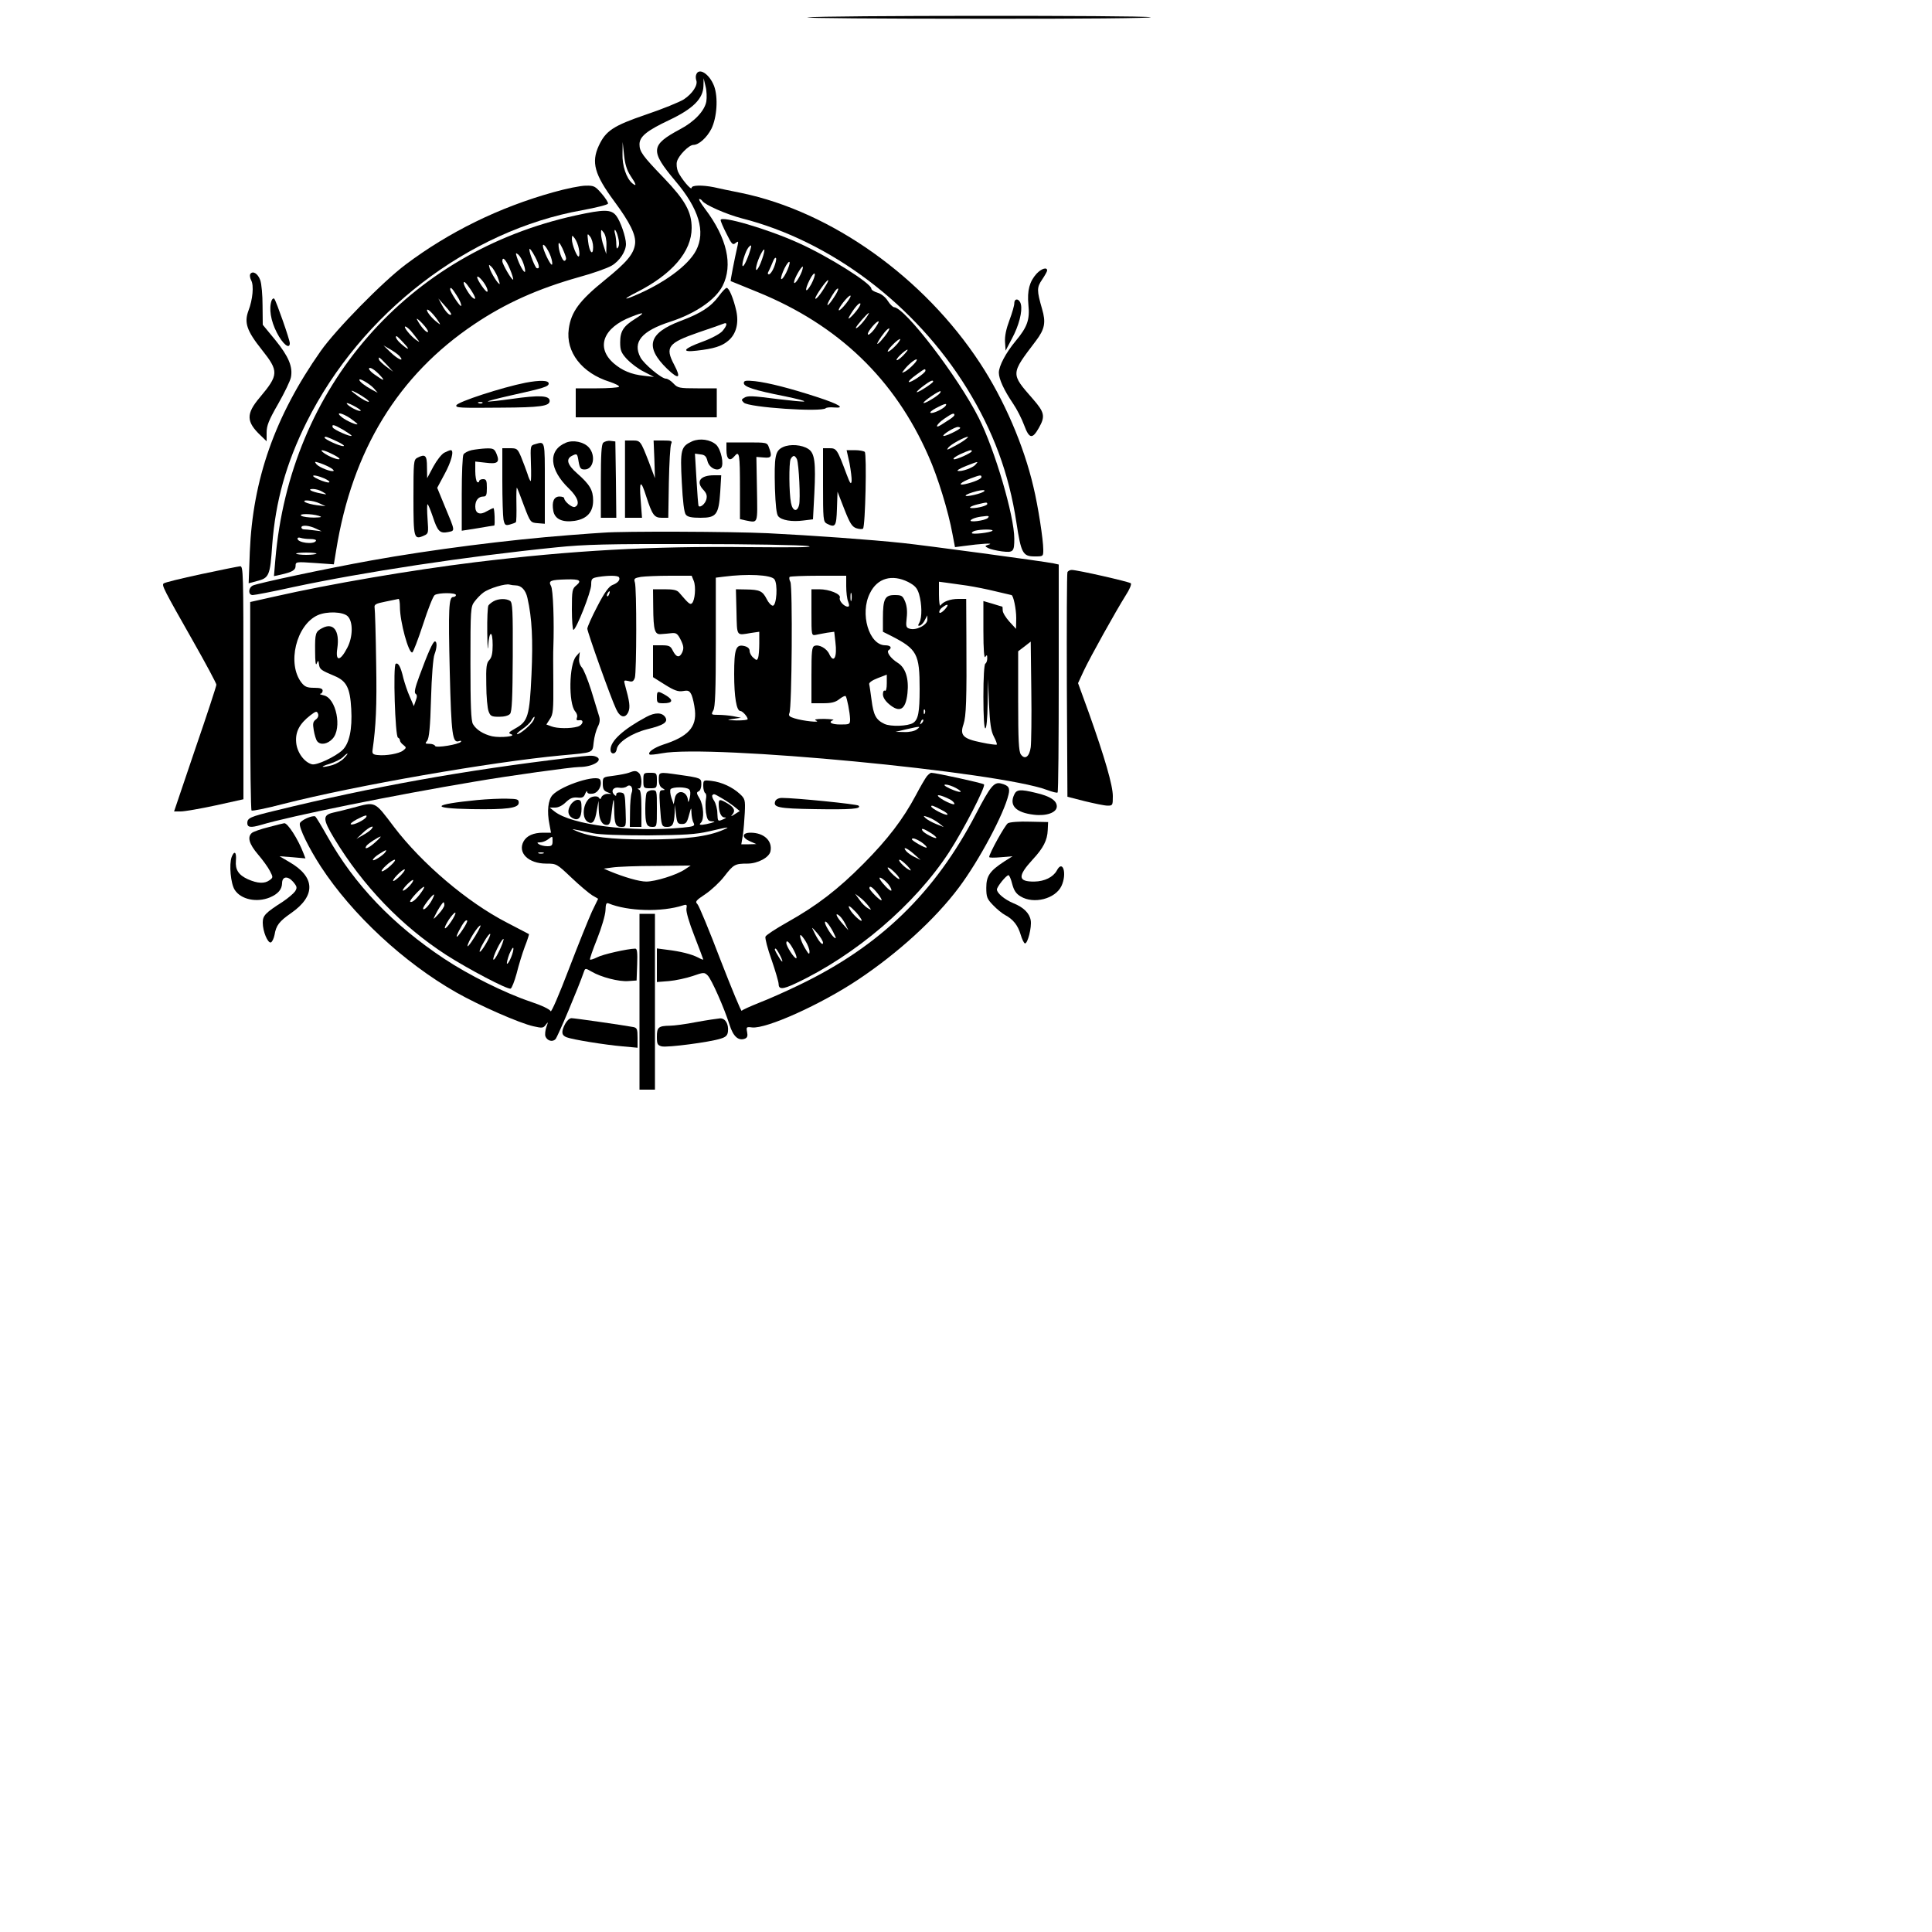 <?xml version="1.0" encoding="UTF-8" standalone="yes"?>
<svg version="1.0" xmlns="http://www.w3.org/2000/svg" width="750pt" height="750pt" viewBox="0 0 1000 1000" preserveAspectRatio="xMidYMid meet">
  <g transform="translate(0,1000) scale(0.1,-0.1)" fill="#000000" stroke="none">
    <path d="M4180 9910 c-25 -4 374 -7 885 -7 515 -1 912 3 890 8 -48 10 -1711 9
-1775 -1z"/>
    <path d="M3604 9615 c-4 -8 -3 -22 0 -31 9 -24 -19 -68 -64 -98 -22 -14 -110
-50 -196 -79 -170 -58 -209 -84 -245 -162 -39 -85 -22 -148 79 -285 83 -112
115 -177 109 -223 -7 -52 -42 -94 -157 -187 -131 -106 -174 -164 -186 -252
-17 -120 68 -229 211 -274 30 -10 52 -21 49 -26 -3 -4 -54 -8 -115 -8 l-109 0
0 -75 0 -75 365 0 365 0 0 75 0 75 -100 0 c-95 0 -102 2 -124 25 -13 14 -30
25 -39 25 -23 0 -114 76 -132 110 -42 80 6 137 155 185 129 42 233 113 270
185 55 108 23 248 -90 398 -22 29 -36 52 -30 52 5 0 12 -5 15 -10 13 -20 124
-69 204 -90 461 -117 898 -447 1165 -879 137 -222 218 -440 257 -696 24 -158
33 -175 94 -175 45 0 45 0 45 35 0 51 -27 226 -51 325 -50 215 -152 451 -276
640 -291 444 -768 784 -1235 881 -57 11 -121 25 -143 30 -60 12 -115 11 -115
-3 -1 -17 -56 50 -71 84 -6 15 -9 39 -5 52 8 31 62 86 85 86 28 0 69 37 93 83
29 59 36 163 14 222 -24 62 -78 97 -92 60z m52 -140 c-9 -49 -62 -105 -136
-144 -153 -82 -156 -111 -25 -267 123 -145 158 -263 108 -360 -42 -80 -170
-173 -325 -237 -55 -23 -46 -12 15 19 186 94 287 212 287 334 0 84 -34 144
-143 258 -111 115 -127 137 -127 175 0 40 38 71 155 126 122 58 174 110 176
175 l1 41 10 -42 c6 -23 7 -58 4 -78z m-393 -384 c31 -46 34 -59 10 -40 -31
26 -53 91 -51 154 l1 60 7 -67 c5 -47 14 -78 33 -107z m25 -741 c-61 -38 -78
-64 -78 -122 0 -41 5 -54 35 -87 20 -21 59 -51 88 -65 l52 -27 -52 6 c-66 7
-113 27 -157 65 -93 82 -54 184 91 240 68 27 75 24 21 -10z"/>
    <path d="M2864 9005 c-280 -78 -539 -205 -764 -374 -119 -89 -362 -337 -440
-448 -237 -337 -352 -665 -367 -1040 l-6 -162 41 11 c65 16 70 27 81 188 17
225 72 422 178 635 283 566 837 992 1427 1097 71 13 131 28 133 34 2 5 -13 29
-33 52 -33 38 -39 42 -82 41 -26 0 -101 -15 -168 -34z"/>
    <path d="M2980 8885 c-870 -190 -1480 -889 -1555 -1784 l-7 -83 33 7 c62 14
79 24 79 46 0 21 2 22 99 15 l99 -7 12 73 c83 517 321 906 715 1170 162 109
330 184 543 244 70 19 146 46 168 59 41 24 74 74 74 112 0 35 -29 120 -51 147
-26 33 -63 33 -209 1z m159 -154 l-1 -46 -13 40 c-8 22 -14 51 -14 65 0 24 0
24 14 6 9 -12 15 -39 14 -65z m60 42 c6 -22 7 -42 1 -52 -7 -12 -9 -9 -10 14
0 17 -3 40 -6 53 -4 12 -4 22 -1 22 3 0 11 -16 16 -37z m-129 -52 c0 -49 -20
-26 -26 30 -5 41 -4 43 10 25 9 -11 16 -36 16 -55z m-74 -8 c4 -19 4 -37 0
-40 -8 -8 -36 61 -36 89 1 22 1 22 15 4 8 -11 18 -35 21 -53z m-66 -50 c0 -7
-4 -13 -9 -13 -11 0 -31 56 -30 84 0 15 6 10 20 -19 10 -22 19 -46 19 -52z
m-75 -5 c4 -16 5 -28 1 -28 -9 0 -46 78 -46 97 0 24 36 -31 45 -69z m-85 12
c23 -44 25 -63 8 -58 -8 3 -37 74 -38 96 -1 12 13 -5 30 -38z m-60 -36 c7 -20
10 -38 7 -41 -6 -5 -30 39 -42 77 -7 22 -6 23 8 12 9 -8 21 -29 27 -48z m-71
-26 c12 -28 19 -53 17 -55 -6 -6 -56 80 -56 95 0 28 19 8 39 -40z m-64 -40 c8
-21 13 -38 11 -38 -9 0 -43 55 -51 80 -6 22 -6 23 8 10 9 -8 23 -32 32 -52z
m-59 -50 c8 -15 10 -28 5 -28 -9 0 -51 61 -51 75 0 14 31 -18 46 -47z m-81
-15 c28 -42 33 -62 9 -42 -14 12 -44 61 -44 74 0 13 11 3 35 -32z m-70 -34
c15 -22 24 -46 22 -52 -3 -10 -57 71 -57 86 0 15 11 5 35 -34z m-30 -97 c-7
-8 -29 14 -48 50 l-18 33 35 -39 c20 -22 34 -41 31 -44z m-72 -26 c19 -28 19
-30 2 -16 -25 18 -54 52 -55 64 0 13 28 -13 53 -48z m-48 -64 c-7 -7 -38 28
-56 63 -6 11 6 3 26 -18 20 -21 34 -42 30 -45z m-89 6 c11 -13 26 -32 34 -43
14 -18 14 -18 -7 -4 -27 19 -68 69 -55 69 4 0 17 -10 28 -22z m-35 -65 c35
-37 23 -37 -18 0 -20 18 -30 37 -20 37 2 0 19 -16 38 -37z m-24 -65 c30 -34
-7 -19 -45 18 l-37 36 33 -19 c18 -10 40 -26 49 -35z m-66 -45 l34 -37 -34 25
c-19 14 -37 31 -39 37 -6 20 2 14 39 -25z m-31 -59 c26 -28 16 -26 -32 8 -16
11 -28 24 -28 29 0 14 31 -4 60 -37z m-35 -64 l20 -23 -30 16 c-37 20 -65 42
-65 51 0 11 54 -21 75 -44z m-40 -54 c34 -26 3 -18 -37 10 -21 15 -38 28 -38
31 0 5 51 -23 75 -41z m-28 -62 c-7 -7 -64 22 -72 37 -4 6 12 1 35 -11 23 -12
40 -24 37 -26z m-54 -39 c20 -14 37 -28 37 -30 0 -8 -56 16 -80 35 -38 30 -2
25 43 -5z m-36 -60 c23 -14 43 -28 43 -30 0 -10 -94 31 -98 43 -6 18 6 15 55
-13z m-32 -60 c28 -13 42 -24 32 -24 -18 -1 -97 35 -97 44 0 9 14 4 65 -20z
m-24 -66 c23 -11 39 -22 36 -25 -6 -6 -54 12 -80 31 -31 22 -3 18 44 -6z m-18
-66 c16 -8 26 -17 24 -20 -9 -8 -74 17 -89 34 -11 14 -10 15 12 8 14 -4 38
-14 53 -22z m-25 -59 c20 -9 32 -18 25 -21 -6 -2 -31 5 -55 16 -51 23 -24 28
30 5z m-8 -70 c25 -15 25 -15 -10 -8 -48 9 -73 23 -40 23 14 0 36 -6 50 -15z
m-15 -60 l30 -14 -44 5 c-24 3 -51 10 -60 15 -27 16 40 11 74 -6z m-5 -64 c20
-6 15 -8 -25 -9 -27 0 -57 4 -65 9 -19 12 52 12 90 0z m-15 -66 l30 -14 -40 5
c-22 3 -46 5 -52 5 -7 0 -13 5 -13 10 0 14 40 11 75 -6z m-29 -54 c21 0 33 -4
29 -10 -12 -20 -95 -9 -95 12 0 6 7 7 16 4 9 -3 31 -6 50 -6z m32 -76 c-4 -3
-27 -6 -53 -6 -26 0 -49 3 -52 6 -4 3 20 6 52 6 32 0 56 -3 53 -6z"/>
    <path d="M3730 8861 c0 -7 14 -39 31 -72 26 -53 32 -59 46 -47 14 11 16 10 11
-12 -16 -70 -38 -183 -36 -185 2 -1 65 -26 140 -57 417 -170 709 -450 884
-849 48 -107 103 -287 124 -403 l13 -68 46 6 c86 12 157 16 131 8 -24 -8 -24
-9 -5 -19 11 -6 43 -13 71 -17 59 -7 64 -2 64 66 0 117 -101 461 -184 625
-105 209 -382 572 -439 573 -6 1 -21 15 -32 33 -12 19 -33 36 -53 42 -17 5
-32 14 -32 21 0 27 -222 167 -376 236 -161 73 -404 144 -404 119z m154 -153
c-14 -48 -35 -91 -40 -85 -7 7 14 76 29 95 15 18 19 15 11 -10z m60 -51 c-18
-53 -39 -75 -28 -30 8 34 34 86 40 81 2 -3 -3 -26 -12 -51z m62 -41 c-8 -20
-20 -36 -26 -36 -7 0 -8 6 0 19 5 11 15 32 21 48 6 15 13 23 16 16 2 -6 -3
-27 -11 -47z m63 -28 c-12 -24 -24 -38 -26 -31 -2 6 6 31 18 55 12 24 24 38
26 31 2 -6 -6 -31 -18 -55z m81 6 c-15 -38 -40 -72 -40 -54 0 16 36 80 45 80
2 0 0 -12 -5 -26z m49 -65 c-30 -53 -37 -34 -8 23 12 24 24 37 26 31 3 -7 -6
-31 -18 -54z m75 -7 c-25 -44 -54 -78 -54 -66 0 12 57 94 66 94 3 0 -2 -13
-12 -28z m42 -62 c-28 -43 -44 -54 -25 -17 23 42 42 68 47 63 3 -3 -7 -24 -22
-46z m64 -30 c-18 -23 -35 -39 -38 -36 -7 7 47 76 59 76 6 0 -4 -18 -21 -40z
m61 -28 c-24 -34 -60 -67 -46 -42 21 38 47 70 56 70 6 0 1 -13 -10 -28z m40
-50 c-21 -30 -51 -58 -51 -49 0 8 60 77 67 77 2 0 -5 -13 -16 -28z m43 -58
c-16 -20 -30 -31 -32 -24 -4 12 48 73 56 66 2 -3 -9 -21 -24 -42z m56 -34
c-30 -38 -49 -53 -34 -27 21 36 47 67 56 67 5 0 -5 -18 -22 -40z m55 -50 c-16
-17 -33 -30 -39 -30 -5 0 5 16 24 35 18 19 36 32 39 30 2 -3 -8 -19 -24 -35z
m40 -50 c-16 -16 -31 -27 -34 -24 -6 6 45 54 56 54 4 0 -6 -13 -22 -30z m54
-46 c-13 -14 -33 -31 -44 -37 -19 -9 -19 -9 -5 9 19 25 53 54 64 54 5 0 -1
-12 -15 -26z m61 -33 c0 -12 -79 -65 -86 -58 -3 3 13 19 37 36 46 34 49 35 49
22z m40 -56 c0 -7 -73 -55 -84 -55 -5 0 8 13 30 30 37 28 54 36 54 25z m24
-70 c-26 -21 -74 -47 -74 -40 0 9 83 65 88 60 3 -3 -3 -12 -14 -20z m41 -55
c-10 -15 -65 -42 -78 -37 -7 2 6 13 28 25 44 23 59 27 50 12z m45 -48 c0 -4
-10 -13 -22 -21 -13 -8 -33 -21 -45 -29 -39 -25 -25 4 15 31 39 27 52 32 52
19z m30 -67 c0 -8 -82 -47 -87 -41 -7 6 58 46 75 46 6 0 12 -2 12 -5z m25 -61
c-11 -9 -38 -25 -60 -36 -35 -19 -38 -19 -25 -3 13 16 85 55 100 54 3 0 -4 -7
-15 -15z m35 -59 c0 -9 -82 -46 -93 -42 -7 3 8 14 33 26 46 21 60 25 60 16z
m20 -69 c-14 -18 -75 -39 -93 -33 -6 2 13 13 43 25 67 26 65 25 50 8z m30 -65
c0 -10 -40 -27 -85 -37 -42 -9 -21 11 30 30 48 18 55 19 55 7z m-20 -88 c-25
-7 -52 -12 -60 -10 -8 2 8 11 35 19 28 9 54 13 60 10 5 -4 -10 -12 -35 -19z
m50 -52 c0 -8 -47 -21 -78 -21 -24 0 -7 11 30 20 46 11 48 11 48 1z m3 -72
c-14 -14 -102 -25 -88 -11 10 10 40 18 80 21 13 1 16 -2 8 -10z m24 -66 c-10
-10 -107 -21 -107 -12 0 4 8 10 18 12 28 8 96 8 89 0z"/>
    <path d="M5365 8583 c-36 -40 -49 -86 -42 -161 8 -77 -6 -115 -66 -187 -50
-60 -87 -129 -87 -164 0 -33 27 -91 73 -159 20 -29 46 -80 58 -113 26 -70 42
-74 76 -14 34 60 30 80 -30 149 -117 134 -117 128 15 302 46 61 52 95 32 164
-28 97 -28 112 0 153 14 21 26 42 26 47 0 19 -30 10 -55 -17z"/>
    <path d="M1295 8581 c-3 -6 -1 -20 5 -32 15 -26 8 -100 -14 -157 -23 -62 -9
-104 69 -202 89 -112 88 -130 -11 -248 -71 -84 -70 -125 5 -196 l31 -30 0 45
c0 36 11 64 60 149 33 58 63 120 66 138 10 54 -12 107 -81 192 l-65 79 -1 98
c0 54 -5 114 -12 133 -12 34 -39 51 -52 31z"/>
    <path d="M3721 8468 c-41 -56 -94 -90 -198 -129 -167 -63 -187 -134 -70 -248
61 -58 74 -50 36 22 -48 91 -31 112 128 167 60 20 116 40 126 44 24 11 22 -8
-5 -39 -14 -14 -56 -37 -103 -54 -99 -36 -112 -56 -29 -46 89 10 130 23 163
51 41 34 56 90 42 155 -14 62 -37 119 -50 119 -5 0 -23 -19 -40 -42z"/>
    <path d="M1406 8445 c-15 -41 -5 -105 27 -167 30 -59 67 -89 67 -54 0 17 -70
217 -80 229 -4 5 -10 1 -14 -8z"/>
    <path d="M5250 8430 c0 -11 -11 -50 -25 -87 -17 -45 -25 -83 -23 -113 l3 -45
32 61 c37 68 56 143 47 179 -7 30 -34 34 -34 5z"/>
    <path d="M2720 8019 c-121 -24 -352 -99 -358 -117 -4 -13 17 -14 230 -12 206
1 253 8 253 35 0 28 -52 31 -198 10 -65 -9 -120 -15 -122 -13 -3 2 51 16 118
31 171 38 197 46 197 62 0 17 -46 18 -120 4z m-223 -105 c-3 -3 -12 -4 -19 -1
-8 3 -5 6 6 6 11 1 17 -2 13 -5z"/>
    <path d="M3850 8017 c0 -19 54 -37 212 -68 62 -13 107 -24 100 -27 -6 -2 -66
4 -133 12 -140 18 -159 19 -179 6 -13 -8 -13 -11 0 -24 25 -25 402 -50 424
-29 4 4 23 6 43 4 61 -5 28 16 -85 53 -141 46 -254 75 -324 83 -49 5 -58 3
-58 -10z"/>
    <path d="M3583 7716 c-59 -27 -63 -43 -54 -213 5 -99 12 -157 21 -167 9 -12
31 -16 76 -16 82 0 94 16 102 135 l5 85 -37 0 c-72 0 -96 -33 -55 -76 16 -17
20 -30 15 -49 -6 -23 -31 -44 -40 -34 -2 2 -7 64 -11 137 l-8 134 29 -4 c22
-2 30 -10 36 -35 9 -35 50 -55 70 -35 17 17 0 96 -25 120 -30 27 -84 35 -124
18z"/>
    <path d="M2930 7709 c-95 -39 -88 -139 15 -238 46 -44 59 -84 30 -95 -14 -5
-55 29 -55 46 0 4 -11 8 -24 8 -29 0 -41 -27 -32 -75 8 -42 47 -60 110 -51 64
10 96 45 96 105 0 54 -17 83 -83 141 -50 44 -59 73 -28 90 28 14 29 14 36 -30
6 -34 11 -40 31 -40 46 0 59 72 22 114 -26 29 -81 40 -118 25z"/>
    <path d="M3122 7708 c-9 -9 -12 -63 -12 -200 l0 -188 40 0 40 0 -2 198 -3 197
-25 3 c-14 2 -31 -3 -38 -10z"/>
    <path d="M3235 7520 l0 -200 44 0 44 0 -7 93 c-8 101 1 106 29 17 31 -95 41
-110 80 -110 l34 0 3 183 c2 100 7 190 12 200 7 15 2 17 -42 17 l-49 0 4 -97
3 -98 -32 85 c-43 110 -43 110 -86 110 l-37 0 0 -200z"/>
    <path d="M2770 7701 c-25 -7 -25 -8 -22 -99 2 -51 1 -92 -1 -92 -3 0 -11 17
-17 38 -7 20 -21 58 -32 85 -19 45 -22 47 -59 47 l-39 0 0 -169 c0 -93 3 -183
6 -200 6 -29 10 -32 33 -26 14 4 28 9 31 12 3 2 4 46 3 96 -1 51 0 88 3 82 3
-5 20 -48 37 -95 32 -84 33 -85 70 -88 l37 -3 0 210 c0 225 2 217 -50 202z"/>
    <path d="M3760 7671 c0 -48 17 -62 41 -33 26 32 29 13 29 -168 l0 -157 31 -7
c64 -12 60 -21 57 162 l-3 167 38 -3 c40 -4 45 5 27 52 -9 26 -11 26 -115 26
l-105 0 0 -39z"/>
    <path d="M4053 7686 c-41 -19 -46 -46 -42 -214 3 -86 8 -134 17 -144 17 -21
71 -30 131 -22 l49 6 7 133 c8 161 2 210 -31 231 -33 22 -94 27 -131 10z m72
-63 c10 -26 19 -207 11 -237 -10 -39 -34 -32 -42 12 -10 50 -11 203 -2 225 4
9 12 17 17 17 5 0 12 -8 16 -17z"/>
    <path d="M2441 7670 c-18 -4 -37 -14 -42 -22 -5 -7 -9 -99 -9 -204 l0 -191 83
13 c45 8 83 14 85 14 5 0 2 90 -4 90 -3 0 -18 -7 -34 -16 -36 -22 -60 -12 -60
24 0 32 16 52 42 52 15 0 18 8 18 45 0 38 -3 45 -20 45 -11 0 -20 -5 -20 -11
0 -5 -4 -7 -10 -4 -5 3 -10 29 -10 56 l0 50 54 -6 c62 -8 74 2 56 46 -11 26
-17 29 -54 28 -22 -1 -56 -5 -75 -9z"/>
    <path d="M4260 7490 c0 -177 1 -190 19 -200 45 -23 50 -15 53 77 l3 88 35 -90
c29 -74 40 -91 62 -99 15 -5 31 -6 35 -2 12 12 20 385 9 397 -6 5 -29 9 -52 9
l-42 0 15 -67 c7 -38 12 -79 11 -93 -3 -20 -8 -13 -26 35 -49 131 -52 135 -89
135 l-33 0 0 -190z"/>
    <path d="M2300 7657 c-14 -7 -39 -39 -57 -72 l-32 -60 -1 58 c0 61 -9 69 -51
47 -18 -10 -19 -23 -19 -206 0 -211 2 -220 55 -196 23 10 23 14 18 86 -3 42
-3 76 0 76 3 0 15 -29 27 -64 25 -77 37 -88 79 -80 37 8 39 0 -17 134 l-39 95
38 71 c35 64 51 124 32 124 -5 0 -19 -6 -33 -13z"/>
    <path d="M3125 7243 c-22 -1 -103 -7 -180 -13 -313 -24 -713 -75 -1024 -131
-228 -41 -590 -118 -613 -130 -24 -13 -24 -49 0 -49 11 0 104 18 208 41 360
77 897 159 1364 206 146 15 264 18 705 17 292 0 559 -5 595 -10 45 -7 -50 -8
-306 -6 -502 6 -912 -17 -1414 -78 -332 -41 -750 -112 -1040 -178 l-125 -28 0
-536 c0 -295 3 -539 7 -543 3 -4 78 11 165 34 373 95 1074 217 1438 251 172
16 161 11 168 69 3 28 13 63 21 79 11 21 13 38 6 58 -5 16 -23 75 -40 131 -18
56 -39 109 -49 119 -10 12 -16 30 -13 49 l3 30 -19 -22 c-37 -42 -40 -244 -5
-285 9 -10 13 -24 9 -33 -4 -11 -1 -15 12 -13 27 5 20 -25 -8 -33 -38 -11
-106 -10 -135 1 l-27 10 18 28 c17 24 19 47 18 187 -1 88 -1 169 0 180 5 138
-1 304 -12 322 -15 27 -3 32 81 34 67 2 80 -6 50 -31 -21 -17 -23 -26 -23
-124 0 -58 4 -106 8 -106 14 0 92 197 92 233 0 32 3 35 38 41 52 8 100 8 106
-2 8 -13 -7 -30 -34 -40 -18 -7 -41 -38 -78 -110 -29 -55 -52 -107 -52 -116 0
-17 122 -360 149 -416 20 -44 47 -50 63 -16 11 26 7 54 -18 144 -6 21 -4 22
19 17 20 -6 26 -2 33 17 9 29 10 466 0 494 -6 19 -2 22 31 28 21 3 89 6 151 6
l112 0 11 -27 c12 -31 6 -100 -9 -115 -10 -10 -18 -2 -67 55 -11 13 -30 17
-75 17 l-60 0 1 -92 c1 -123 8 -144 42 -140 15 1 39 3 55 5 23 2 30 -4 46 -36
15 -31 16 -43 7 -64 -14 -30 -31 -26 -49 10 -11 23 -19 27 -58 27 l-44 0 0
-83 0 -82 62 -39 c48 -30 68 -37 93 -33 28 5 34 2 45 -21 6 -15 14 -50 17 -79
9 -87 -36 -136 -164 -177 -48 -16 -82 -40 -71 -51 2 -3 31 0 64 6 247 47 1746
-96 1994 -190 27 -10 51 -16 54 -13 4 3 6 270 6 593 l0 587 -27 6 c-47 10
-671 94 -778 105 -167 18 -478 40 -700 51 -190 9 -750 11 -850 3z m883 -241
c19 -24 12 -137 -8 -137 -8 0 -23 16 -32 35 -21 41 -36 48 -106 49 l-53 1 3
-117 c3 -130 -2 -122 76 -109 l42 6 0 -59 c0 -33 -3 -67 -6 -76 -6 -14 -8 -14
-25 1 -11 9 -19 25 -19 35 0 12 -10 21 -27 25 -44 11 -53 -14 -53 -145 0 -118
12 -191 32 -191 11 0 37 -29 38 -42 0 -5 -26 -7 -57 -7 -54 2 -55 2 -18 8 l40
6 -40 8 c-22 4 -57 7 -78 7 -36 0 -37 1 -25 23 10 17 13 102 13 354 l0 333 40
5 c122 16 245 10 263 -13z m372 -36 c0 -30 4 -66 10 -80 7 -19 6 -26 -2 -26
-19 0 -47 31 -41 46 7 19 -54 44 -107 44 l-40 0 0 -120 c0 -120 0 -120 23
-116 12 3 38 7 58 11 l37 5 6 -53 c10 -78 -8 -114 -32 -62 -13 29 -53 51 -76
42 -14 -5 -16 -29 -16 -152 l0 -145 59 0 c44 0 65 5 85 21 15 12 30 19 33 16
7 -8 22 -85 23 -119 0 -27 -2 -28 -50 -28 -47 0 -66 12 -37 23 6 3 -15 5 -48
6 -43 0 -54 -3 -40 -9 27 -12 -69 -2 -113 12 -26 8 -32 14 -26 27 13 26 17
656 5 679 -6 11 -7 22 -4 26 3 3 71 6 150 6 l143 0 0 -54z m320 22 c36 -19 47
-31 57 -63 15 -52 16 -121 2 -147 -9 -16 -8 -19 3 -16 7 3 19 15 25 29 l13 24
0 -23 c0 -27 -59 -57 -92 -46 -18 5 -20 12 -15 56 4 33 1 62 -8 84 -13 31 -18
34 -55 34 -50 0 -60 -20 -60 -120 l0 -70 42 -21 c135 -69 148 -93 148 -275 0
-120 -7 -159 -34 -176 -27 -17 -116 -20 -148 -5 -44 21 -57 45 -67 125 -5 37
-10 73 -12 80 -3 8 15 21 44 32 l47 18 0 -45 c0 -27 -4 -42 -10 -38 -6 3 -10
-5 -10 -19 0 -15 12 -34 31 -50 56 -48 87 -30 96 56 8 76 -10 132 -50 157 -37
23 -61 57 -47 66 19 12 10 25 -18 25 -84 0 -133 165 -79 270 38 78 114 99 197
58z m305 -19 c39 -6 105 -19 149 -30 43 -10 80 -19 81 -19 10 0 25 -72 25
-119 l-1 -56 -34 37 c-19 21 -35 47 -35 58 0 11 -1 20 -2 20 -2 0 -24 7 -50
15 l-48 14 0 -152 c0 -102 4 -147 10 -137 8 12 10 11 10 -7 0 -12 -4 -25 -10
-28 -6 -4 -10 -72 -10 -171 0 -103 4 -164 10 -164 6 0 11 50 12 128 l2 127 5
-130 c5 -101 10 -138 25 -167 11 -21 18 -40 15 -42 -2 -2 -38 2 -79 11 -95 19
-113 37 -93 94 14 42 17 127 15 447 l-1 202 -41 0 c-42 0 -79 -14 -92 -34 -4
-6 -8 19 -8 56 l0 67 38 -5 c20 -3 69 -10 107 -15z m-2336 1 c29 0 52 -24 61
-65 24 -106 29 -217 21 -396 -10 -215 -18 -243 -83 -279 -35 -20 -39 -24 -23
-30 32 -11 -54 -20 -98 -11 -46 11 -82 34 -99 63 -10 17 -13 97 -13 315 0 279
1 293 21 319 11 15 32 37 46 47 29 22 116 48 136 41 8 -2 21 -4 31 -4z m484
-45 c-3 -9 -8 -14 -10 -11 -3 3 -2 9 2 15 9 16 15 13 8 -4z m1254 -32 c-3 -10
-5 -2 -5 17 0 19 2 27 5 18 2 -10 2 -26 0 -35z m-2047 27 c0 -5 -6 -10 -14
-10 -23 0 -26 -57 -18 -390 8 -323 14 -369 48 -356 8 3 13 2 10 -3 -9 -14
-130 -34 -134 -22 -2 6 -15 11 -29 11 -23 0 -24 2 -12 16 10 13 16 70 20 218
3 112 11 213 18 229 13 34 14 67 2 67 -10 0 -37 -61 -81 -181 -22 -59 -27 -84
-19 -90 8 -5 9 -15 1 -35 l-10 -29 -21 49 c-12 26 -26 69 -33 95 -14 61 -27
83 -40 75 -14 -9 -3 -377 12 -382 5 -2 10 -8 10 -14 0 -6 8 -17 18 -24 16 -13
16 -15 -2 -29 -21 -16 -88 -28 -132 -23 -22 2 -28 7 -26 23 18 129 23 226 19
453 -2 147 -6 276 -8 286 -3 17 5 22 56 32 33 7 63 13 68 14 4 0 7 -19 7 -42
0 -76 45 -241 64 -235 5 2 30 67 56 146 25 78 52 146 60 151 20 13 110 13 110
0z m2529 -76 c-13 -14 -25 -20 -27 -14 -2 6 4 18 14 25 31 24 39 17 13 -11z
m-3089 -34 c28 -28 27 -106 -2 -162 -37 -72 -63 -74 -52 -3 13 90 -20 135 -78
104 -35 -18 -38 -27 -37 -119 0 -53 3 -78 8 -65 8 19 9 19 12 -4 4 -26 10 -30
81 -60 62 -26 80 -62 86 -170 6 -106 -10 -180 -46 -214 -37 -34 -132 -79 -157
-73 -40 10 -78 62 -82 113 -5 55 17 97 74 141 29 22 33 22 39 8 4 -10 0 -22
-11 -30 -15 -11 -17 -21 -11 -56 4 -24 12 -50 18 -57 17 -21 53 -15 79 13 51
54 19 212 -46 225 -16 4 -24 7 -17 8 6 0 12 8 12 16 0 11 -12 15 -44 15 -36 0
-48 5 -65 26 -77 98 -28 300 84 350 48 21 131 18 155 -6z m3535 -678 c-7 -49
-30 -66 -51 -37 -11 15 -14 75 -14 276 l0 258 33 25 32 25 3 -252 c2 -139 0
-271 -3 -295z m-548 176 c-3 -8 -6 -5 -6 6 -1 11 2 17 5 13 3 -3 4 -12 1 -19z
m-2026 -37 c-13 -24 -69 -71 -84 -71 -6 0 5 11 25 25 21 14 42 34 48 45 6 11
13 20 16 20 2 0 0 -9 -5 -19z m2010 -14 c-10 -9 -11 -8 -5 6 3 10 9 15 12 12
3 -3 0 -11 -7 -18z m-25 -32 c-11 -9 -39 -15 -65 -14 l-46 1 55 13 c74 17 78
17 56 0z m-2966 -150 c-13 -14 -40 -29 -59 -35 -57 -16 -71 -10 -16 6 28 9 59
24 70 35 28 28 33 23 5 -6z"/>
    <path d="M2555 6888 c-11 -6 -23 -16 -27 -22 -4 -6 -7 -69 -6 -141 1 -71 3
-102 5 -67 5 79 23 82 23 3 0 -43 -5 -64 -17 -77 -15 -15 -18 -35 -16 -128 0
-61 6 -123 12 -138 9 -25 16 -28 55 -28 27 0 48 6 56 15 10 12 13 84 14 296 1
238 -1 281 -14 289 -20 13 -60 12 -85 -2z"/>
    <path d="M1040 7028 c-102 -22 -189 -43 -193 -48 -11 -9 1 -32 152 -298 67
-118 121 -219 121 -226 0 -7 -49 -157 -110 -334 l-109 -322 35 0 c19 0 100 14
179 31 l145 32 0 603 c0 569 -1 604 -17 603 -10 -1 -101 -19 -203 -41z"/>
    <path d="M5525 7038 c-3 -7 -4 -271 -3 -587 l3 -575 90 -23 c50 -12 102 -23
118 -23 26 0 27 2 27 49 0 56 -42 200 -124 431 l-56 154 30 65 c34 72 165 307
217 390 19 29 31 57 26 62 -9 8 -276 69 -306 69 -10 0 -20 -6 -22 -12z"/>
    <path d="M3400 6390 c0 -28 3 -30 34 -30 48 0 53 16 14 40 -44 26 -48 25 -48
-10z"/>
    <path d="M3345 6289 c-119 -64 -185 -124 -185 -169 0 -27 28 -26 32 2 5 36 78
83 156 103 87 21 111 37 96 62 -16 26 -53 27 -99 2z"/>
    <path d="M2950 6078 c-552 -66 -1012 -148 -1530 -275 -124 -30 -140 -37 -140
-63 0 -23 18 -25 70 -10 152 46 692 155 1105 224 180 31 506 76 543 76 72 0
130 37 86 54 -18 7 -34 6 -134 -6z"/>
    <path d="M3254 6000 c-11 -4 -46 -11 -77 -15 -57 -7 -57 -7 -57 -41 0 -27 5
-37 23 -44 l22 -9 -23 0 c-12 -1 -25 -8 -29 -17 -4 -12 -8 -12 -13 -3 -5 7
-18 9 -33 5 -45 -11 -63 -106 -25 -130 25 -15 38 1 47 60 l9 49 1 -43 c1 -53
16 -82 41 -82 15 0 20 10 25 58 10 87 13 93 14 25 1 -78 7 -93 37 -93 25 0 25
1 22 88 -3 82 -4 87 -25 90 -14 2 -23 -2 -23 -9 0 -10 -3 -10 -11 -2 -19 19
-4 41 25 36 14 -3 32 0 40 6 19 16 36 -7 25 -34 -4 -11 -8 -55 -8 -97 l-1 -78
30 0 30 0 0 94 c0 66 -4 96 -12 99 -10 4 -10 6 0 6 16 1 16 63 0 79 -14 14
-24 14 -54 2z"/>
    <path d="M3330 5960 c0 -39 1 -40 35 -40 34 0 35 1 35 40 0 39 -1 40 -35 40
-34 0 -35 -1 -35 -40z"/>
    <path d="M3410 5965 c0 -22 6 -38 18 -44 16 -10 16 -10 0 -11 -15 0 -17 -9
-12 -82 7 -105 8 -108 38 -108 28 0 35 15 38 73 l1 42 6 -50 c5 -45 9 -50 31
-50 20 0 26 7 36 45 12 43 12 44 13 12 1 -18 5 -41 11 -51 8 -16 3 -19 -58
-25 -266 -25 -573 14 -662 84 l-25 20 28 0 c18 0 39 11 56 28 21 20 35 26 59
24 26 -3 34 1 41 20 6 13 10 17 10 10 1 -9 11 -12 28 -10 29 3 51 42 40 71
-12 32 -199 -27 -247 -78 -23 -25 -30 -84 -16 -152 l8 -43 -41 0 c-50 0 -85
-16 -101 -45 -32 -59 25 -115 117 -115 54 0 55 -1 131 -73 42 -40 91 -81 107
-91 l31 -18 -32 -66 c-17 -37 -71 -171 -120 -299 -50 -131 -91 -226 -94 -217
-4 10 -46 30 -103 49 -134 45 -322 139 -447 222 -267 177 -466 385 -605 633
-31 55 -59 101 -63 104 -14 8 -77 -20 -80 -36 -5 -23 46 -127 109 -224 162
-248 430 -497 701 -651 118 -67 327 -159 399 -175 45 -10 51 -10 64 8 13 17
13 16 3 -12 -6 -17 -8 -39 -5 -48 9 -23 36 -31 52 -15 11 11 119 267 148 351
6 17 8 17 39 -1 49 -29 142 -53 190 -49 l43 3 3 83 c2 62 0 82 -10 82 -41 -1
-170 -30 -197 -45 -18 -9 -35 -14 -37 -12 -3 2 14 51 37 108 23 58 42 123 43
147 1 33 4 41 16 36 100 -41 275 -46 386 -10 18 6 21 3 17 -17 -3 -14 14 -73
41 -141 25 -65 46 -120 46 -122 0 -3 -12 2 -27 10 -35 18 -93 32 -160 40 l-53
7 0 -87 0 -87 63 5 c34 3 89 15 122 26 57 20 61 20 78 3 20 -20 85 -167 113
-255 19 -61 46 -85 80 -72 12 5 15 14 11 34 -5 26 -4 28 26 24 74 -8 354 118
548 247 207 138 400 314 522 477 105 140 234 382 257 481 9 36 0 48 -40 58
-35 8 -54 -15 -128 -157 -213 -410 -498 -686 -917 -887 -66 -32 -158 -73 -205
-91 -47 -19 -88 -37 -91 -42 -3 -4 -52 115 -110 264 -57 150 -111 280 -119
288 -13 13 -9 19 41 52 31 21 75 62 98 92 48 62 55 66 120 66 53 0 113 32 119
64 11 54 -34 96 -103 96 -46 0 -47 -26 -2 -45 l32 -14 -39 -1 -39 0 8 48 c4
26 8 78 10 116 3 66 1 72 -26 97 -38 35 -94 61 -146 67 -42 5 -43 4 -43 -26 0
-17 5 -34 10 -37 6 -3 7 -17 4 -31 -3 -13 -3 -44 0 -69 6 -37 11 -45 29 -46
20 -1 20 -2 -3 -9 -14 -4 -34 -8 -44 -9 -16 -1 -17 2 -8 11 18 18 14 89 -7
125 -16 26 -17 32 -5 37 8 3 14 19 14 35 0 34 1 34 -117 51 -104 15 -103 15
-103 -25z m157 -51 c7 -7 8 -22 3 -45 -5 -20 -8 -25 -9 -13 -3 51 -58 61 -68
13 l-6 -32 -12 34 c-6 19 -8 39 -4 44 10 13 81 13 96 -1z m170 -46 c21 -12 50
-32 65 -44 l27 -22 -27 -17 c-15 -10 -21 -12 -14 -4 20 21 14 38 -20 59 -42
25 -48 25 -48 -2 0 -40 12 -68 29 -69 12 0 11 -2 -4 -9 -30 -13 -30 -13 -32
30 0 22 -8 51 -16 64 -9 13 -13 26 -10 30 9 8 7 9 50 -16z m7 -163 c-79 -35
-197 -50 -394 -50 -192 0 -297 13 -370 45 -28 12 -29 12 90 -13 34 -7 143 -11
285 -11 190 2 245 5 315 21 103 24 114 25 74 8z m-884 -60 c0 -21 -5 -25 -27
-25 -16 0 -35 5 -43 10 -12 8 -11 10 6 10 11 0 29 7 40 15 25 19 24 19 24 -10z
m-47 -62 c-7 -2 -19 -2 -25 0 -7 3 -2 5 12 5 14 0 19 -2 13 -5z m732 -83 c-43
-29 -153 -63 -200 -63 -37 0 -115 23 -190 54 l-30 13 45 6 c25 4 126 8 225 8
l180 2 -30 -20z"/>
    <path d="M4798 5983 c-8 -10 -34 -54 -57 -98 -67 -126 -147 -230 -271 -355
-133 -134 -241 -217 -394 -303 -59 -33 -111 -67 -114 -75 -3 -8 11 -63 32
-121 20 -58 36 -114 36 -123 0 -30 20 -30 86 1 312 146 620 409 797 681 74
114 191 341 180 350 -7 7 -250 60 -273 60 -4 0 -14 -8 -22 -17z m152 -63 c45
-25 17 -25 -35 -1 -27 13 -33 20 -20 20 11 0 36 -8 55 -19z m-29 -60 c10 -6
19 -15 19 -21 0 -11 -75 25 -85 41 -6 10 28 0 66 -20z m-48 -52 c23 -11 36
-23 30 -25 -12 -4 -83 33 -83 43 0 8 11 4 53 -18z m-13 -69 l25 -20 -40 16
c-22 9 -47 23 -55 31 -13 13 -12 13 15 4 17 -6 41 -20 55 -31z m-43 -50 c19
-12 32 -23 29 -26 -5 -6 -63 24 -71 37 -10 16 5 12 42 -11z m-45 -50 c16 -12
27 -23 24 -26 -5 -5 -76 35 -76 43 0 10 24 2 52 -17z m-42 -59 l35 -31 -31 15
c-17 8 -36 22 -43 30 -23 27 3 18 39 -14z m-34 -61 c21 -23 23 -29 9 -21 -25
13 -62 52 -48 52 5 0 22 -14 39 -31z m-61 -39 c16 -16 24 -30 19 -30 -6 0 -23
14 -39 30 -16 17 -24 30 -19 30 6 0 23 -13 39 -30z m-31 -65 c9 -14 13 -25 8
-25 -9 0 -44 36 -57 58 -14 25 31 -5 49 -33z m-61 -40 c15 -19 24 -35 19 -35
-10 0 -62 53 -62 63 0 16 17 5 43 -28z m-49 -63 c18 -24 18 -24 -2 -13 -11 6
-31 25 -43 43 l-23 32 25 -19 c14 -10 33 -30 43 -43z m-63 -34 c16 -18 29 -37
29 -42 0 -12 -49 33 -61 57 -15 27 -1 20 32 -15z m-55 -62 l15 -31 -31 35
c-32 36 -41 62 -14 39 8 -7 22 -26 30 -43z m-64 -39 c17 -34 18 -39 4 -28 -16
14 -46 63 -46 76 0 16 22 -10 42 -48z m-52 -57 c-1 -18 -24 9 -46 55 -15 30
-15 30 16 -5 16 -19 30 -41 30 -50z m-90 8 c11 -18 20 -42 20 -53 0 -17 -4
-15 -19 10 -21 33 -36 75 -27 75 4 0 15 -15 26 -32z m-60 -49 c11 -21 16 -39
11 -39 -11 0 -51 62 -51 79 0 21 19 1 40 -40z m-75 -19 c22 -42 18 -51 -5 -12
-20 33 -24 42 -15 42 2 0 11 -13 20 -30z"/>
    <path d="M3346 5894 c-3 -9 -6 -44 -6 -79 0 -79 6 -95 36 -95 24 0 24 1 24 95
0 94 0 95 -24 95 -13 0 -27 -7 -30 -16z"/>
    <path d="M5249 5886 c-26 -56 10 -92 102 -103 65 -8 119 11 119 43 0 30 -34
53 -108 70 -82 20 -101 18 -113 -10z"/>
    <path d="M2470 5859 c-234 -23 -247 -43 -30 -47 183 -3 245 5 245 33 0 18 -7
20 -60 21 -33 1 -103 -2 -155 -7z"/>
    <path d="M4013 5854 c-13 -33 14 -39 204 -42 187 -3 244 1 227 18 -8 8 -327
40 -397 40 -16 0 -30 -7 -34 -16z"/>
    <path d="M2954 5835 c-18 -28 -16 -54 7 -68 31 -19 49 -1 49 48 0 38 -3 45
-20 45 -11 0 -27 -11 -36 -25z"/>
    <path d="M1830 5820 c-36 -10 -83 -21 -105 -26 -56 -13 -55 -34 5 -134 149
-246 347 -452 580 -603 114 -73 317 -180 333 -174 6 2 20 38 31 78 10 41 29
103 42 138 14 35 23 65 22 66 -2 1 -53 28 -115 60 -204 105 -439 305 -583 494
-103 136 -94 132 -210 101z m65 -50 c-10 -15 -65 -42 -78 -37 -7 2 6 13 28 25
44 23 59 27 50 12z m27 -62 c-6 -7 -25 -21 -44 -31 l-33 -19 33 31 c32 31 66
45 44 19z m20 -68 c-32 -29 -60 -41 -46 -19 6 11 65 49 74 49 3 0 -10 -14 -28
-30z m53 -50 c-11 -17 -65 -51 -65 -41 0 6 15 20 33 31 36 23 41 24 32 10z
m27 -70 c-18 -17 -38 -30 -45 -30 -6 0 3 14 21 30 18 17 38 30 45 30 6 0 -3
-14 -21 -30z m53 -50 c-16 -16 -33 -30 -39 -30 -5 0 3 14 19 30 16 17 33 30
39 30 5 0 -3 -13 -19 -30z m45 -55 c-13 -14 -28 -25 -34 -25 -5 0 3 13 19 30
16 16 31 28 33 25 3 -3 -5 -16 -18 -30z m61 -33 c-25 -36 -50 -57 -58 -49 -6
6 60 77 72 77 3 0 -3 -13 -14 -28z m55 -40 c-17 -32 -46 -60 -46 -44 0 11 48
72 56 72 3 0 -2 -13 -10 -28z m64 -27 c0 -8 -14 -29 -31 -47 -26 -28 -29 -30
-18 -8 15 32 40 70 45 70 2 0 4 -7 4 -15z m35 -85 c-36 -53 -46 -43 -11 11 15
22 30 38 33 35 3 -3 -7 -24 -22 -46z m61 -40 c-32 -48 -43 -52 -20 -7 21 40
35 59 42 52 3 -2 -7 -23 -22 -45z m80 -7 c-22 -41 -56 -89 -56 -80 0 20 54
107 67 107 2 0 -3 -12 -11 -27z m39 -68 c-15 -26 -29 -44 -32 -41 -3 3 7 26
22 51 15 26 29 44 32 41 3 -3 -7 -26 -22 -51z m85 0 c-16 -42 -41 -87 -46 -82
-8 7 41 107 52 107 2 0 -1 -11 -6 -25z m45 -71 c-8 -20 -18 -35 -21 -32 -2 3
3 25 12 49 10 23 19 38 21 32 2 -6 -3 -28 -12 -49z"/>
    <path d="M5217 5739 c-15 -9 -97 -157 -97 -175 0 -4 27 -4 61 -1 l60 5 -43
-27 c-75 -49 -93 -75 -93 -136 0 -48 4 -58 35 -90 19 -20 47 -43 62 -51 42
-22 67 -54 81 -102 7 -24 17 -44 22 -45 14 -3 36 84 30 119 -6 37 -37 68 -90
89 -45 19 -85 52 -85 71 0 14 48 74 60 74 4 0 13 -20 19 -45 9 -34 20 -51 44
-65 67 -41 179 -13 211 54 30 64 7 140 -24 80 -19 -34 -63 -56 -116 -57 -86
-1 -88 28 -9 114 55 59 76 100 78 152 l2 42 -95 2 c-53 2 -103 -2 -113 -8z"/>
    <path d="M1391 5719 c-41 -10 -80 -24 -87 -30 -25 -21 -15 -57 31 -111 25 -29
53 -68 62 -86 17 -33 17 -34 -2 -48 -26 -19 -62 -17 -112 5 -48 22 -66 49 -62
96 4 45 -8 55 -22 19 -14 -38 -5 -138 16 -170 32 -50 114 -67 182 -39 42 18
62 41 63 73 0 36 29 40 57 8 21 -25 22 -31 10 -50 -8 -11 -36 -35 -63 -53 -92
-59 -104 -72 -104 -109 0 -45 26 -107 42 -102 7 3 15 20 19 39 8 49 24 70 86
113 129 90 125 187 -9 264 l-51 30 67 -5 67 -6 -10 26 c-28 74 -83 159 -100
156 -3 0 -39 -9 -80 -20z"/>
    <path d="M3310 4815 l0 -455 40 0 40 0 0 455 0 455 -40 0 -40 0 0 -455z"/>
    <path d="M2925 4700 c-21 -40 -19 -59 8 -69 31 -12 198 -39 290 -47 l77 -7 0
51 c0 46 -3 52 -22 56 -47 9 -304 46 -320 46 -10 0 -24 -13 -33 -30z"/>
    <path d="M3605 4710 c-55 -11 -117 -19 -137 -19 -60 -1 -68 -8 -68 -57 0 -38
3 -44 25 -50 29 -7 250 22 305 40 27 8 36 17 38 38 4 38 -14 68 -41 67 -12 -1
-67 -9 -122 -19z"/>
  </g>
</svg>